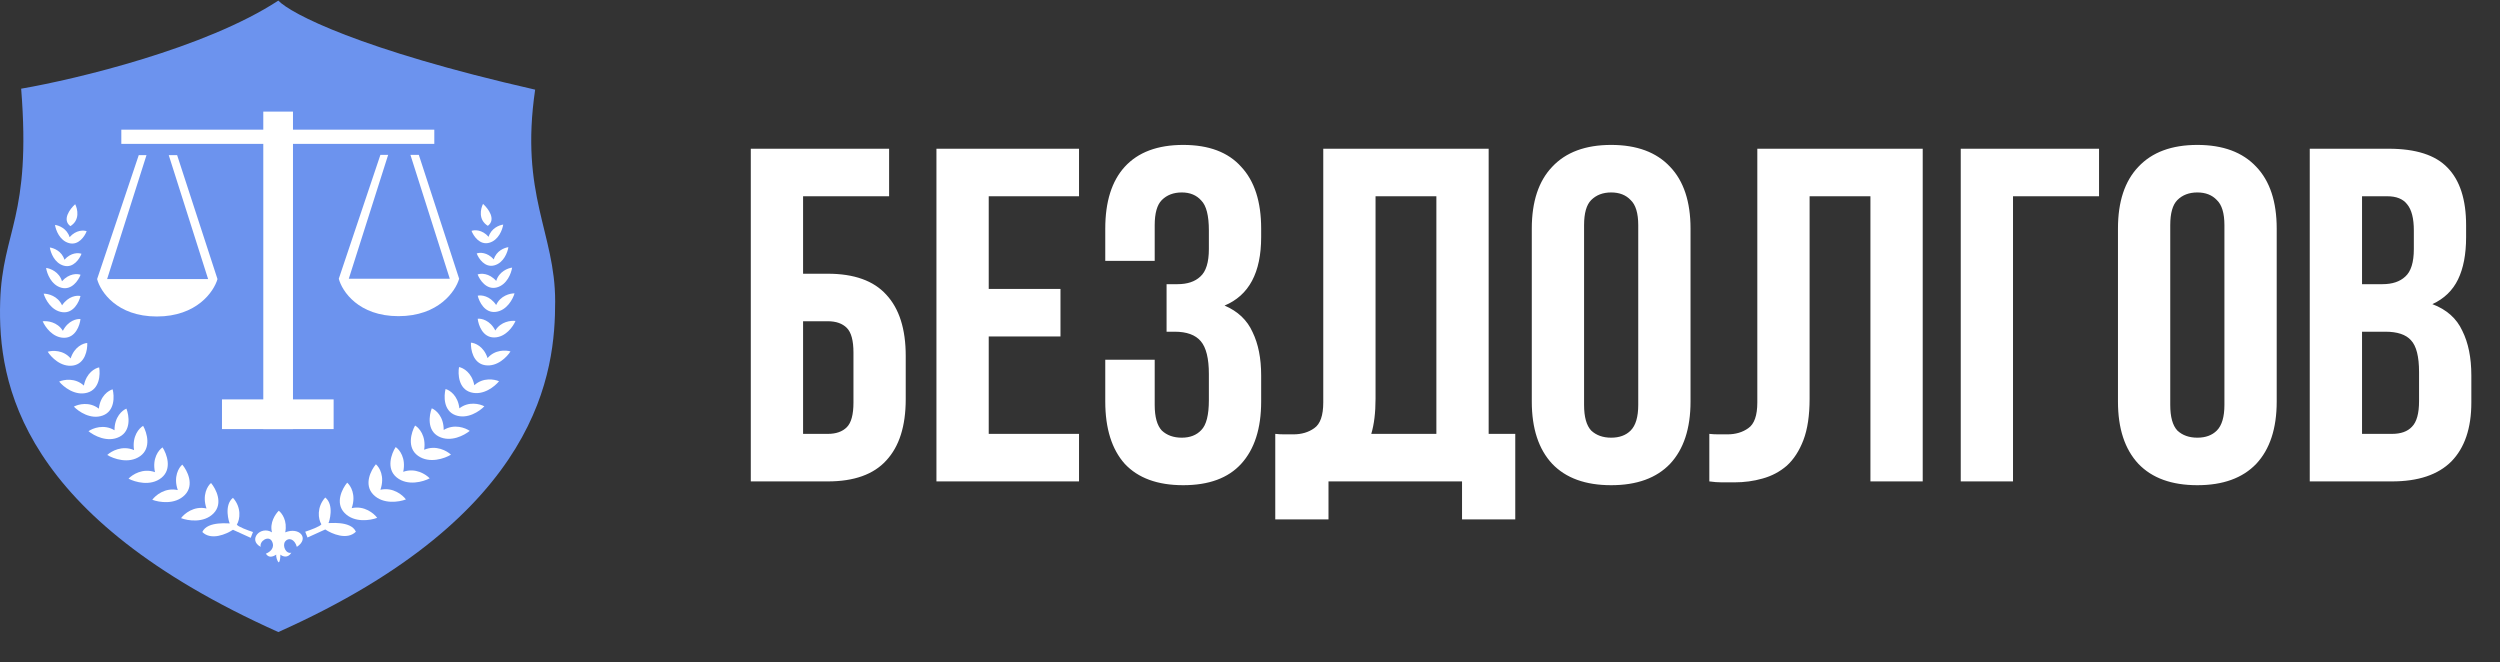 <svg width="151" height="40" viewBox="0 0 151 40" fill="none" xmlns="http://www.w3.org/2000/svg">
    <rect x="0" y="0" width="151" height="40" fill="#333333" stroke="none"/>
    <path d="M32.323 5.415C21.721 2.998 17.564 0.822 16.81 0.036C12.429 2.905 4.63 4.778 1.278 5.357C1.901 13.152 0.147 13.912 0.011 18.2C-0.148 23.187 1.258 31.199 16.81 38.176C32.733 31.062 33.532 22.351 33.532 18.2C33.532 14.049 31.388 11.788 32.323 5.415Z" fill="#6C93EE"/>
    <rect x="15.903" y="6.741" width="1.793" height="19.177" fill="white"/>
    <rect x="20.151" y="24.124" width="1.793" height="6.743" transform="rotate(90 20.151 24.124)" fill="white"/>
    <rect x="26.232" y="7.832" width="0.858" height="18.904" transform="rotate(90 26.232 7.832)" fill="white"/>
    <path d="M10.699 9.372H10.193L12.57 16.856H6.47L8.848 9.372H8.38L5.866 16.856C6.061 17.609 7.055 19.116 9.472 19.116C11.888 19.116 12.921 17.609 13.136 16.856L10.699 9.372Z" fill="white"/>
    <path d="M25.296 9.352H24.789L27.167 16.836H21.067L23.445 9.352H22.977L20.463 16.836C20.658 17.589 21.652 19.096 24.068 19.096C26.485 19.096 27.518 17.589 27.732 16.836L25.296 9.352Z" fill="white"/>
    <path d="M17.228 32.154C17.369 31.453 17.027 30.991 16.838 30.849C16.637 31.043 16.273 31.577 16.429 32.154C15.747 31.726 14.948 32.602 15.747 33.031C15.65 32.68 16.234 32.31 16.429 32.7C16.624 33.09 16.312 33.343 16.059 33.441C16.215 33.694 16.449 33.655 16.683 33.499C16.663 33.616 16.741 33.908 16.838 33.967C16.916 33.92 16.936 33.635 16.936 33.499C17.066 33.609 17.38 33.741 17.599 33.382C17.267 33.48 17.033 32.953 17.228 32.7C17.423 32.447 17.793 32.544 17.93 33.031C18.709 32.525 18.086 31.803 17.228 32.154Z" fill="white"/>
    <path d="M15.28 32.134L15.143 32.485L14.071 31.998C13.675 32.264 12.75 32.664 12.22 32.134C12.531 31.433 13.915 31.647 13.876 31.608C13.837 31.569 13.506 30.517 14.071 30.068C14.597 30.653 14.5 31.374 14.305 31.686C14.367 31.811 14.981 32.037 15.28 32.134Z" fill="white"/>
    <path d="M12.902 31.004C13.494 30.396 13.045 29.529 12.746 29.172C12.538 29.347 12.193 29.901 12.473 30.712C11.709 30.54 11.129 31.03 10.934 31.296C11.343 31.452 12.309 31.612 12.902 31.004Z" fill="white"/>
    <path d="M11.167 29.893C11.759 29.285 11.309 28.419 11.011 28.062C10.803 28.237 10.457 28.79 10.738 29.601C9.974 29.43 9.393 29.919 9.198 30.186C9.608 30.342 10.574 30.502 11.167 29.893Z" fill="white"/>
    <path d="M9.751 28.86C10.413 28.327 10.071 27.413 9.818 27.022C9.59 27.171 9.18 27.679 9.361 28.518C8.623 28.255 7.988 28.671 7.762 28.912C8.15 29.116 9.09 29.392 9.751 28.86Z" fill="white"/>
    <path d="M8.465 27.551C9.158 27.061 8.874 26.127 8.645 25.721C8.408 25.856 7.968 26.337 8.097 27.186C7.377 26.878 6.717 27.254 6.477 27.481C6.851 27.708 7.772 28.041 8.465 27.551Z" fill="white"/>
    <path d="M7.214 26.385C7.936 26.018 7.796 25.096 7.636 24.681C7.394 24.776 6.912 25.17 6.916 25.989C6.278 25.599 5.603 25.863 5.345 26.044C5.667 26.311 6.491 26.753 7.214 26.385Z" fill="white"/>
    <path d="M6.208 25.096C6.94 24.827 6.91 23.931 6.804 23.516C6.562 23.579 6.057 23.901 5.969 24.684C5.403 24.24 4.728 24.416 4.461 24.56C4.739 24.851 5.477 25.366 6.208 25.096Z" fill="white"/>
    <path d="M5.273 23.718C6.023 23.507 6.064 22.611 5.99 22.19C5.744 22.234 5.215 22.515 5.066 23.289C4.538 22.802 3.851 22.925 3.573 23.047C3.827 23.359 4.523 23.93 5.273 23.718Z" fill="white"/>
    <path d="M4.412 22.079C5.147 21.966 5.29 21.123 5.27 20.716C5.032 20.729 4.498 20.933 4.266 21.648C3.823 21.125 3.159 21.161 2.882 21.244C3.085 21.569 3.677 22.191 4.412 22.079Z" fill="white"/>
    <path d="M3.868 20.402C4.564 20.407 4.82 19.65 4.862 19.271C4.64 19.247 4.117 19.357 3.797 19.983C3.465 19.435 2.846 19.37 2.578 19.406C2.719 19.736 3.173 20.398 3.868 20.402Z" fill="white"/>
    <path d="M3.767 18.856C4.439 18.943 4.777 18.241 4.862 17.879C4.651 17.83 4.132 17.875 3.748 18.442C3.492 17.872 2.901 17.735 2.637 17.738C2.734 18.075 3.095 18.769 3.767 18.856Z" fill="white"/>
    <path d="M3.71 17.38C4.333 17.547 4.741 16.927 4.867 16.596C4.673 16.523 4.178 16.5 3.744 16.987C3.574 16.416 3.033 16.213 2.784 16.183C2.833 16.512 3.086 17.213 3.71 17.38Z" fill="white"/>
    <path d="M3.86 16.049C4.433 16.203 4.807 15.633 4.923 15.329C4.745 15.262 4.29 15.24 3.892 15.688C3.736 15.164 3.239 14.977 3.01 14.949C3.055 15.252 3.287 15.896 3.86 16.049Z" fill="white"/>
    <path d="M4.172 14.685C4.745 14.839 5.119 14.269 5.235 13.965C5.057 13.898 4.602 13.876 4.204 14.324C4.047 13.8 3.551 13.613 3.322 13.585C3.367 13.888 3.599 14.532 4.172 14.685Z" fill="white"/>
    <path d="M4.541 12.334C4.69 12.626 4.841 13.3 4.249 13.659C3.734 13.269 4.229 12.613 4.541 12.334Z" fill="white"/>
    <path d="M18.436 32.115L18.573 32.466L19.645 31.979C20.041 32.245 20.966 32.645 21.496 32.115C21.184 31.413 19.801 31.628 19.84 31.589C19.878 31.55 20.21 30.498 19.645 30.049C19.119 30.634 19.216 31.355 19.411 31.667C19.348 31.792 18.735 32.018 18.436 32.115Z" fill="white"/>
    <path d="M20.814 30.985C20.221 30.377 20.671 29.51 20.97 29.153C21.178 29.328 21.523 29.882 21.243 30.692C22.007 30.521 22.587 31.011 22.782 31.277C22.373 31.433 21.406 31.593 20.814 30.985Z" fill="white"/>
    <path d="M22.548 29.874C21.956 29.266 22.405 28.399 22.704 28.042C22.912 28.217 23.258 28.771 22.977 29.582C23.741 29.41 24.322 29.9 24.517 30.166C24.107 30.322 23.141 30.482 22.548 29.874Z" fill="white"/>
    <path d="M23.964 28.84C23.303 28.308 23.645 27.393 23.898 27.002C24.126 27.151 24.535 27.659 24.355 28.498C25.092 28.235 25.728 28.651 25.954 28.892C25.566 29.096 24.626 29.372 23.964 28.84Z" fill="white"/>
    <path d="M25.25 27.532C24.557 27.041 24.842 26.107 25.071 25.702C25.307 25.837 25.748 26.318 25.619 27.166C26.339 26.859 26.999 27.235 27.239 27.462C26.865 27.689 25.943 28.022 25.25 27.532Z" fill="white"/>
    <path d="M26.502 26.366C25.779 25.998 25.919 25.077 26.079 24.662C26.321 24.757 26.804 25.151 26.799 25.97C27.437 25.58 28.113 25.844 28.371 26.025C28.049 26.292 27.224 26.733 26.502 26.366Z" fill="white"/>
    <path d="M27.508 25.077C26.776 24.808 26.806 23.912 26.912 23.497C27.154 23.56 27.659 23.882 27.747 24.665C28.313 24.221 28.988 24.397 29.255 24.541C28.977 24.832 28.239 25.346 27.508 25.077Z" fill="white"/>
    <path d="M28.442 23.698C27.692 23.487 27.652 22.591 27.725 22.17C27.971 22.214 28.5 22.495 28.649 23.269C29.178 22.782 29.865 22.905 30.142 23.027C29.888 23.339 29.193 23.91 28.442 23.698Z" fill="white"/>
    <path d="M29.304 22.059C28.569 21.947 28.425 21.104 28.446 20.697C28.684 20.71 29.217 20.914 29.449 21.629C29.893 21.106 30.557 21.142 30.834 21.225C30.63 21.55 30.039 22.172 29.304 22.059Z" fill="white"/>
    <path d="M29.847 20.382C29.151 20.387 28.895 19.63 28.853 19.251C29.075 19.227 29.598 19.337 29.917 19.963C30.25 19.415 30.869 19.35 31.136 19.386C30.996 19.716 30.542 20.378 29.847 20.382Z" fill="white"/>
    <path d="M29.949 18.837C29.277 18.924 28.939 18.222 28.854 17.86C29.065 17.811 29.584 17.855 29.968 18.423C30.224 17.853 30.815 17.716 31.079 17.719C30.982 18.055 30.622 18.75 29.949 18.837Z" fill="white"/>
    <path d="M30.006 17.361C29.383 17.528 28.975 16.908 28.849 16.577C29.042 16.504 29.538 16.48 29.972 16.968C30.142 16.397 30.683 16.194 30.932 16.163C30.883 16.493 30.63 17.194 30.006 17.361Z" fill="white"/>
    <path d="M29.856 16.029C29.283 16.183 28.908 15.613 28.793 15.309C28.97 15.242 29.426 15.22 29.824 15.668C29.98 15.144 30.477 14.957 30.706 14.93C30.661 15.232 30.428 15.876 29.856 16.029Z" fill="white"/>
    <path d="M29.544 14.665C28.971 14.819 28.597 14.249 28.481 13.945C28.659 13.878 29.114 13.856 29.512 14.304C29.669 13.78 30.165 13.593 30.394 13.565C30.349 13.868 30.117 14.511 29.544 14.665Z" fill="white"/>
    <path d="M29.175 12.315C29.026 12.607 28.875 13.281 29.467 13.64C29.982 13.25 29.487 12.594 29.175 12.315Z" fill="white"/>
    <path d="M48.506 16.533H49.999C51.587 16.533 52.764 16.954 53.529 17.796C54.314 18.638 54.706 19.872 54.706 21.498V24.111C54.706 25.737 54.314 26.972 53.529 27.814C52.764 28.656 51.587 29.077 49.999 29.077H45.348V8.983H53.702V11.854H48.506V16.533ZM49.999 26.206C50.496 26.206 50.879 26.072 51.147 25.804C51.415 25.536 51.549 25.039 51.549 24.312V21.298C51.549 20.57 51.415 20.073 51.147 19.805C50.879 19.537 50.496 19.403 49.999 19.403H48.506V26.206H49.999ZM59.719 17.451H64.053V20.322H59.719V26.206H65.173V29.077H56.561V8.983H65.173V11.854H59.719V17.451ZM73.016 13.92C73.016 13.021 72.863 12.418 72.557 12.112C72.27 11.787 71.877 11.624 71.38 11.624C70.882 11.624 70.481 11.777 70.174 12.083C69.887 12.37 69.744 12.877 69.744 13.605V15.758H66.758V13.806C66.758 12.179 67.151 10.935 67.935 10.074C68.739 9.194 69.916 8.753 71.466 8.753C73.016 8.753 74.183 9.194 74.968 10.074C75.772 10.935 76.174 12.179 76.174 13.806V14.322C76.174 16.466 75.437 17.843 73.963 18.456C74.767 18.8 75.332 19.336 75.657 20.063C76.001 20.771 76.174 21.642 76.174 22.675V24.254C76.174 25.881 75.772 27.134 74.968 28.015C74.183 28.876 73.016 29.306 71.466 29.306C69.916 29.306 68.739 28.876 67.935 28.015C67.151 27.134 66.758 25.881 66.758 24.254V21.728H69.744V24.455C69.744 25.182 69.887 25.699 70.174 26.005C70.481 26.292 70.882 26.436 71.38 26.436C71.877 26.436 72.27 26.283 72.557 25.977C72.863 25.67 73.016 25.067 73.016 24.168V22.589C73.016 21.652 72.853 20.991 72.528 20.609C72.203 20.226 71.677 20.035 70.949 20.035H70.461V17.164H71.122C71.715 17.164 72.174 17.011 72.499 16.705C72.844 16.399 73.016 15.844 73.016 15.04V13.92ZM77.026 26.206C77.198 26.225 77.38 26.235 77.572 26.235C77.763 26.235 77.945 26.235 78.117 26.235C78.614 26.235 79.035 26.11 79.38 25.862C79.743 25.613 79.925 25.096 79.925 24.312V8.983H89.915V26.206H91.522V31.373H88.307V29.077H80.241V31.373H77.026V26.206ZM83.083 24.082C83.083 24.924 82.997 25.632 82.825 26.206H86.757V11.854H83.083V24.082ZM95.678 24.455C95.678 25.182 95.821 25.699 96.108 26.005C96.415 26.292 96.816 26.436 97.314 26.436C97.811 26.436 98.204 26.292 98.491 26.005C98.797 25.699 98.95 25.182 98.95 24.455V13.605C98.95 12.877 98.797 12.37 98.491 12.083C98.204 11.777 97.811 11.624 97.314 11.624C96.816 11.624 96.415 11.777 96.108 12.083C95.821 12.37 95.678 12.877 95.678 13.605V24.455ZM92.52 13.806C92.52 12.179 92.932 10.935 93.754 10.074C94.577 9.194 95.764 8.753 97.314 8.753C98.864 8.753 100.05 9.194 100.873 10.074C101.696 10.935 102.108 12.179 102.108 13.806V24.254C102.108 25.881 101.696 27.134 100.873 28.015C100.05 28.876 98.864 29.306 97.314 29.306C95.764 29.306 94.577 28.876 93.754 28.015C92.932 27.134 92.52 25.881 92.52 24.254V13.806ZM112.974 11.854H109.3V24.082C109.3 25.096 109.175 25.929 108.927 26.579C108.678 27.23 108.343 27.747 107.922 28.129C107.501 28.493 107.013 28.751 106.458 28.904C105.922 29.058 105.358 29.134 104.764 29.134C104.477 29.134 104.219 29.134 103.989 29.134C103.76 29.134 103.511 29.115 103.243 29.077V26.206C103.415 26.225 103.597 26.235 103.788 26.235C103.98 26.235 104.162 26.235 104.334 26.235C104.831 26.235 105.252 26.11 105.597 25.862C105.96 25.613 106.142 25.096 106.142 24.312V8.983H116.132V29.077H112.974V11.854ZM121.586 29.077H118.429V8.983H126.782V11.854H121.586V29.077ZM131.083 24.455C131.083 25.182 131.226 25.699 131.513 26.005C131.819 26.292 132.221 26.436 132.719 26.436C133.216 26.436 133.609 26.292 133.896 26.005C134.202 25.699 134.355 25.182 134.355 24.455V13.605C134.355 12.877 134.202 12.37 133.896 12.083C133.609 11.777 133.216 11.624 132.719 11.624C132.221 11.624 131.819 11.777 131.513 12.083C131.226 12.37 131.083 12.877 131.083 13.605V24.455ZM127.925 13.806C127.925 12.179 128.336 10.935 129.159 10.074C129.982 9.194 131.169 8.753 132.719 8.753C134.269 8.753 135.455 9.194 136.278 10.074C137.101 10.935 137.513 12.179 137.513 13.806V24.254C137.513 25.881 137.101 27.134 136.278 28.015C135.455 28.876 134.269 29.306 132.719 29.306C131.169 29.306 129.982 28.876 129.159 28.015C128.336 27.134 127.925 25.881 127.925 24.254V13.806ZM144.274 8.983C145.92 8.983 147.106 9.366 147.834 10.131C148.58 10.897 148.953 12.055 148.953 13.605V14.322C148.953 15.356 148.79 16.207 148.465 16.877C148.14 17.547 147.623 18.044 146.915 18.37C147.776 18.695 148.379 19.231 148.723 19.977C149.087 20.704 149.269 21.604 149.269 22.675V24.312C149.269 25.862 148.867 27.048 148.063 27.871C147.259 28.675 146.063 29.077 144.475 29.077H139.509V8.983H144.274ZM142.667 20.035V26.206H144.475C145.011 26.206 145.413 26.063 145.681 25.776C145.968 25.489 146.111 24.972 146.111 24.226V22.474C146.111 21.537 145.949 20.896 145.623 20.551C145.317 20.207 144.8 20.035 144.073 20.035H142.667ZM142.667 11.854V17.164H143.901C144.494 17.164 144.953 17.011 145.279 16.705C145.623 16.399 145.796 15.844 145.796 15.04V13.92C145.796 13.193 145.662 12.667 145.394 12.342C145.145 12.016 144.743 11.854 144.188 11.854H142.667Z" fill="white"/>
</svg>
